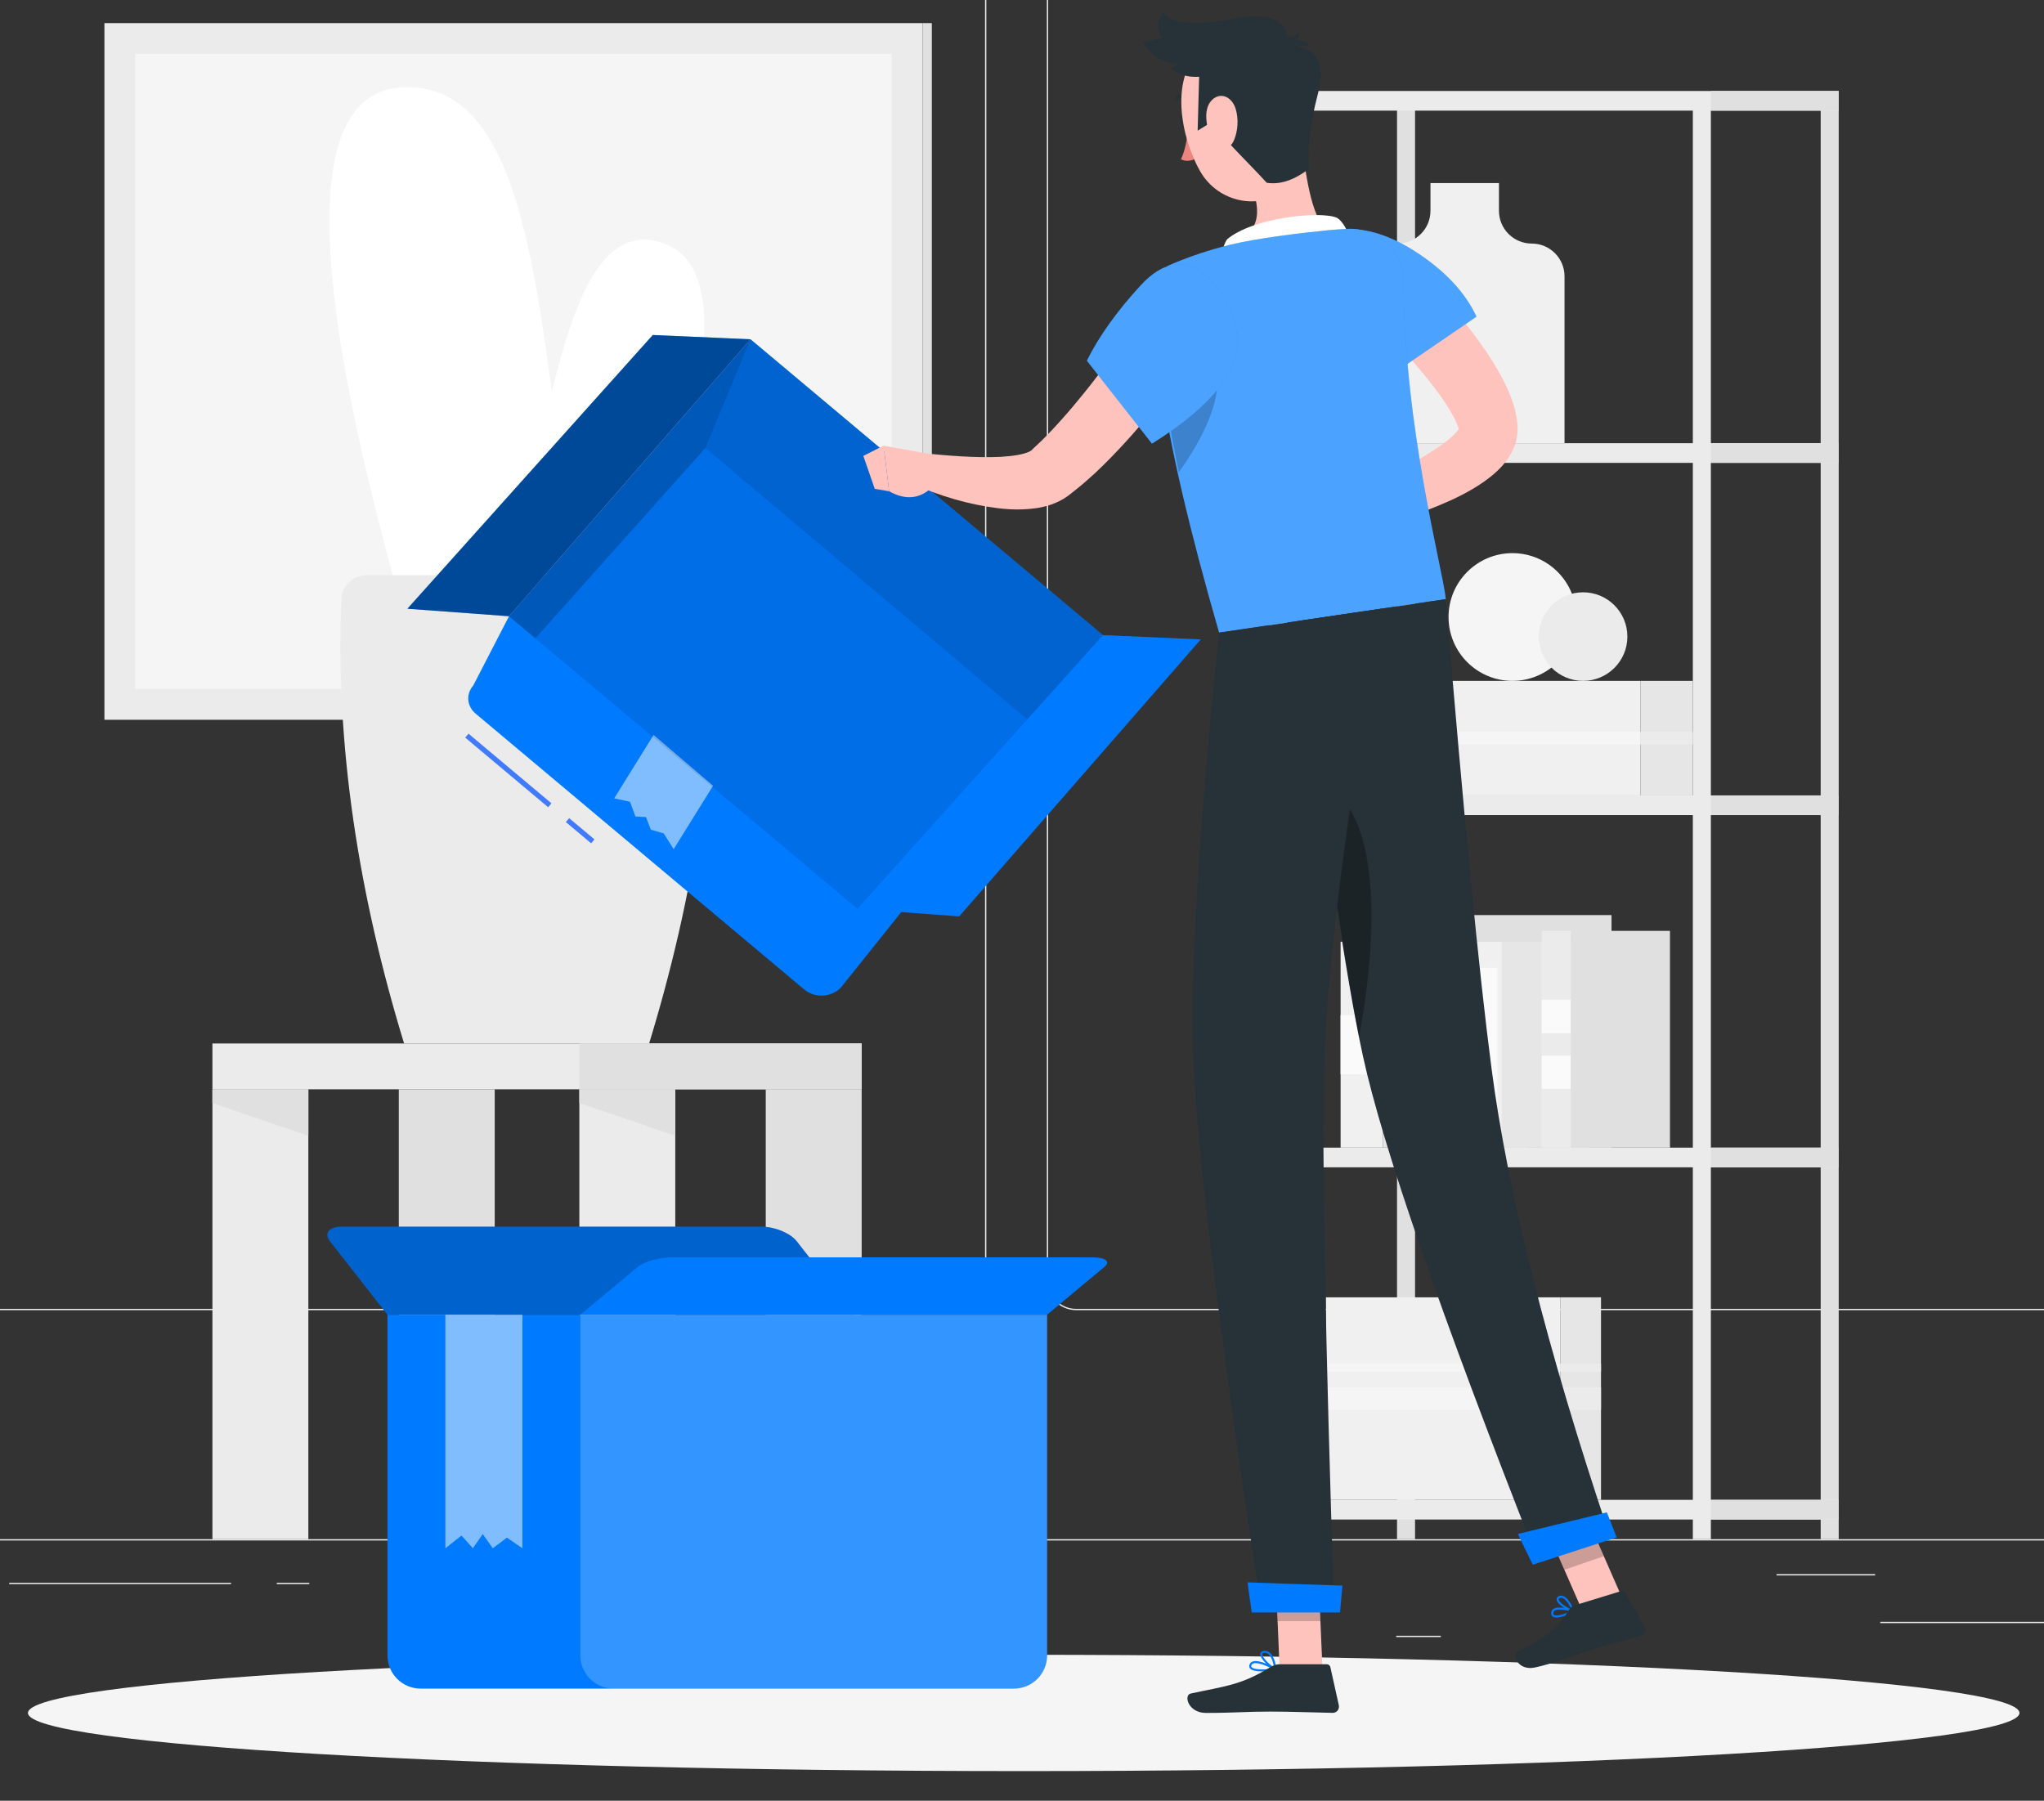 <svg version="1.2" baseProfile="tiny-ps" xmlns="http://www.w3.org/2000/svg" viewBox="0 0 1194 1052" width="1194" height="1052">
	<rect x="0" y="0" width="1194" height="1052" fill="#333333" stroke="none"/>
	<title>3369472-ai</title>
	<style>
		tspan { white-space:pre }
		.s0 { fill: #ebebeb } 
		.s1 { fill: #e0e0e0 } 
		.s2 { fill: #f5f5f5 } 
		.s3 { fill: #ffffff } 
		.s4 { fill: #f0f0f0 } 
		.s5 { fill: #e6e6e6 } 
		.s6 { fill: #fafafa } 
		.s7 { fill: #007AFF } 
		.s8 { opacity: .2;fill: #000000 } 
		.s9 { opacity: .2;fill: #ffffff } 
		.s10 { opacity: .5;fill: #ffffff } 
		.s11 { fill: #007AFF;stroke: #407bff;stroke-width: 3 } 
		.s12 { opacity: .1;fill: #000000 } 
		.s13 { opacity: .3;fill: #007AFF } 
		.s14 { opacity: .4;fill: #000000 } 
		.s15 { fill: #263238 } 
		.s16 { fill: #ed847e } 
		.s17 { fill: #ffc3bd } 
		.s18 { opacity: .3;fill: #000000 } 
	</style>
	<g id="Background Complete">
		<g id="&lt;Group&gt;">
			<path id="&lt;Path&gt;" class="s0" d="m1348 899.95h-1500v-0.75h1500v0.75z" />
			<path id="&lt;Path&gt;" class="s0" d="m1098.34 947.48h99.37v0.75h-99.37v-0.75z" />
			<path id="&lt;Path&gt;" class="s0" d="m815.58 955.62h26.08v0.75h-26.08v-0.75z" />
			<path id="&lt;Path&gt;" class="s0" d="m1037.76 919.62h57.58v0.75h-57.58v-0.75z" />
			<path id="&lt;Path&gt;" class="s0" d="m5.38 924.67h129.58v0.75h-129.58v-0.75z" />
			<path id="&lt;Path&gt;" class="s0" d="m161.67 924.67h19v0.75h-19v-0.75z" />
			<path id="&lt;Path&gt;" class="s0" d="m242.41 937.33h281.03v0.75h-281.03v-0.75z" />
			<path id="&lt;Compound Path&gt;" fill-rule="evenodd" class="s0" d="m559.04 765.4h-579.3c-9.44 0-17.12-7.68-17.12-17.12v-814.29c0-9.44 7.68-17.12 17.12-17.12h579.3c9.44 0 17.12 7.68 17.12 17.12v814.29c0 9.44-7.68 17.12-17.12 17.12zm-579.3-847.79c-9.03 0-16.37 7.34-16.37 16.37v814.29c0 9.03 7.34 16.37 16.37 16.37h579.3c9.03 0 16.37-7.34 16.37-16.37v-814.29c0-9.03-7.34-16.37-16.37-16.37h-579.3z" />
			<path id="&lt;Compound Path&gt;" fill-rule="evenodd" class="s0" d="m1207.93 765.4h-579.3c-9.44 0-17.12-7.68-17.12-17.12v-814.29c0-9.44 7.68-17.12 17.12-17.12h579.3c9.44 0 17.12 7.68 17.12 17.12v814.29c0 9.44-7.68 17.12-17.12 17.12zm-579.3-847.79c-9.03 0-16.37 7.34-16.37 16.37v814.29c0 9.03 7.34 16.37 16.37 16.37h579.3c9.03 0 16.37-7.34 16.37-16.37v-814.29c0-9.03-7.34-16.37-16.37-16.37h-579.3z" />
		</g>
		<g id="&lt;Group&gt;">
			<g id="&lt;Group&gt;">
				<path id="&lt;Path&gt;" class="s0" d="m503.34 636.37h-379.25v-26.77h379.25v26.77z" />
				<path id="&lt;Path&gt;" class="s1" d="m503.34 636.37h-164.91v-26.77h164.91v26.77z" />
				<path id="&lt;Path&gt;" class="s0" d="m180.12 899.2h-56.03v-262.82h56.03v262.82z" />
				<path id="&lt;Path&gt;" class="s1" d="m180.12 663.5l-56.03-19.08v-8.04h56.03v27.13z" />
				<path id="&lt;Path&gt;" class="s1" d="m503.34 899.2h-56.03v-262.82h56.03v262.82z" />
				<path id="&lt;Path&gt;" class="s0" d="m394.46 899.2h-56.03v-262.82h56.03v262.82z" />
				<path id="&lt;Path&gt;" class="s1" d="m394.46 663.5l-56.03-19.08v-8.04h56.03v27.13z" />
				<path id="&lt;Path&gt;" class="s1" d="m288.99 899.2h-56.03v-262.82h56.03v262.82z" />
			</g>
			<g id="&lt;Group&gt;">
				<path id="&lt;Path&gt;" class="s0" d="m539 420.5h-478v-407h478v407z" />
				<path id="&lt;Path&gt;" class="s1" d="m539 13.5h5.33v407h-5.33v-407z" />
				<path id="&lt;Path&gt;" class="s2" d="m79 402.5v-371h442v371h-442z" />
			</g>
			<g id="&lt;Group&gt;">
				<path id="&lt;Path&gt;" class="s3" d="m294.66 346.17c26.93-90.08 34.5-222.74 91.94-204.43c38.29 12.21 32.36 83.74-17.81 214.6l-74.13-10.16z" />
				<path id="&lt;Path&gt;" class="s3" d="m235.12 356.33c-56.92-200.89-56.92-302.67 0-305.31c85.38-3.97 78.46 169.2 105.94 299.64l-105.94 5.67z" />
				<g id="&lt;Group&gt;">
					<path id="&lt;Path&gt;" class="s0" d="m415.73 349.84c3.8 86.1-10.3 173.86-36.55 259.77h-143.13c-26.25-85.91-40.35-173.67-36.55-259.77c0.34-7.71 6.65-13.81 14.96-13.81h186.9c7.72 0 14.02 6.1 14.36 13.81z" />
				</g>
			</g>
			<g id="&lt;Group&gt;">
				<g id="&lt;Group&gt;">
					<g id="&lt;Group&gt;">
						<path id="&lt;Path&gt;" class="s1" d="m826.6 899.2h-10.53v-840.3h10.53v840.3z" />
						<path id="&lt;Path&gt;" class="s1" d="m1074.08 899.2h-10.53v-840.3h10.53v840.3z" />
						<path id="&lt;Path&gt;" class="s0" d="m751.93 899.2h-10.53v-840.3h10.53v840.3z" />
						<path id="&lt;Path&gt;" class="s0" d="m999.4 899.2h-10.53v-840.3h10.53v840.3z" />
						<path id="&lt;Path&gt;" class="s0" d="m1074.08 64.64h-332.68v-11.49h332.68v11.49z" />
						<path id="&lt;Path&gt;" class="s0" d="m1074.08 270.41h-332.68v-11.49h332.68v11.49z" />
						<path id="&lt;Path&gt;" class="s0" d="m1074.08 476.18h-332.68v-11.49h332.68v11.49z" />
						<path id="&lt;Path&gt;" class="s0" d="m1074.08 681.95h-332.68v-11.49h332.68v11.49z" />
						<path id="&lt;Path&gt;" class="s0" d="m1074.08 887.71h-332.68v-11.49h332.68v11.49z" />
						<path id="&lt;Path&gt;" class="s1" d="m1074.08 64.64h-74.67v-11.49h74.67v11.49z" />
						<path id="&lt;Path&gt;" class="s1" d="m1074.08 270.4h-74.67v-11.49h74.67v11.49z" />
						<path id="&lt;Path&gt;" class="s1" d="m1074.08 476.17h-74.67v-11.49h74.67v11.49z" />
						<path id="&lt;Path&gt;" class="s1" d="m1074.08 681.94h-74.67v-11.49h74.67v11.49z" />
						<path id="&lt;Path&gt;" class="s1" d="m1074.08 887.71h-74.67v-11.49h74.67v11.49z" />
					</g>
				</g>
				<path id="&lt;Path&gt;" class="s4" d="m894.76 142.29h0c10.58 0 19.16 8.58 19.16 19.16v97.47h-116.63v-97.47c0-10.58 8.58-19.16 19.16-19.16c10.58 0 19.16-8.58 19.16-19.16v-16.19h40v16.19c0 10.58 8.58 19.16 19.16 19.16z" />
				<g id="&lt;Group&gt;">
					<path id="&lt;Path&gt;" class="s4" d="m958.36 464.69h-175.26v-66.92h175.26v66.92z" />
					<path id="&lt;Path&gt;" class="s5" d="m958.36 397.77h30.51v66.92h-30.51v-66.92z" />
					<path id="&lt;Path&gt;" class="s0" d="m958.36 427.54h30.51v7.37h-30.51v-7.37z" />
					<path id="&lt;Path&gt;" class="s2" d="m958.36 434.91h-175.26v-7.37h175.26v7.37z" />
				</g>
				<g id="&lt;Group&gt;">
					<path id="&lt;Path&gt;" class="s4" d="m911.4 876.23h-136.89v-118.32h136.89v118.32z" />
					<path id="&lt;Path&gt;" class="s5" d="m911.4 757.91h23.83v118.32h-23.83v-118.32z" />
					<path id="&lt;Path&gt;" class="s0" d="m911.4 810.55h23.83v13.04h-23.83v-13.04z" />
					<path id="&lt;Path&gt;" class="s2" d="m911.4 823.59h-136.89v-13.04h136.89v13.04z" />
					<path id="&lt;Path&gt;" class="s0" d="m911.4 796.75h23.83v4.66h-23.83v-4.66z" />
					<path id="&lt;Path&gt;" class="s2" d="m911.4 801.4h-136.89v-4.66h136.89v4.66z" />
				</g>
				<g id="&lt;Group&gt;">
					<g id="&lt;Group&gt;">
						<path id="&lt;Path&gt;" class="s4" d="m807.9 670.45h-24.79v-120.29h24.79v120.29z" />
						<path id="&lt;Path&gt;" class="s6" d="m807.9 627.59h-24.79v-34.57h24.79v34.57z" />
						<path id="&lt;Path&gt;" class="s5" d="m807.9 550.16h84.3v120.29h-84.3v-120.29z" />
					</g>
					<g id="&lt;Group&gt;">
						<path id="&lt;Path&gt;" class="s0" d="m846.17 670.45h-28v-135.85h28v135.85z" />
						<path id="&lt;Path&gt;" class="s6" d="m846.17 598.7h-28v-20.92h28v20.92z" />
						<path id="&lt;Path&gt;" class="s6" d="m846.17 633.63h-28v-20.92h28v20.92z" />
						<path id="&lt;Path&gt;" class="s1" d="m846.17 534.6h95.2v135.85h-95.2v-135.85z" />
					</g>
					<g id="&lt;Group&gt;">
						<path id="&lt;Path&gt;" class="s4" d="m877.32 670.45h-15.08v-120.29h15.08v120.29z" />
						<path id="&lt;Path&gt;" class="s6" d="m874.73 655.21h-9.89v-89.81h9.89v89.81z" />
						<path id="&lt;Path&gt;" class="s5" d="m877.32 550.16h51.26v120.29h-51.26v-120.29z" />
					</g>
					<g id="&lt;Group&gt;">
						<path id="&lt;Path&gt;" class="s0" d="m917.62 670.45h-17.03v-126.64h17.03v126.64z" />
						<path id="&lt;Path&gt;" class="s6" d="m917.62 603.56h-17.03v-19.5h17.03v19.5z" />
						<path id="&lt;Path&gt;" class="s6" d="m917.62 636.12h-17.03v-19.5h17.03v19.5z" />
						<path id="&lt;Path&gt;" class="s1" d="m917.62 543.81h57.89v126.64h-57.89v-126.64z" />
					</g>
				</g>
				<path id="&lt;Path&gt;" class="s2" d="m883.48 397.77c-20.6 0-37.31-16.7-37.31-37.31c0-20.6 16.7-37.31 37.31-37.31c20.6 0 37.31 16.7 37.31 37.31c0 20.6-16.7 37.31-37.31 37.31z" />
				<path id="&lt;Path&gt;" class="s0" d="m924.76 397.77c-14.29 0-25.87-11.58-25.87-25.87c0-14.29 11.58-25.87 25.87-25.87c14.29 0 25.87 11.58 25.87 25.87c0 14.29-11.58 25.87-25.87 25.87z" />
			</g>
		</g>
	</g>
	<g id="Shadow">
		<path id="&lt;Path&gt; 356 " class="s2" d="m1179.67 1000.71c0 18.76-260.42 33.97-581.67 33.97c-321.25 0-581.67-15.21-581.67-33.97c0-18.76 260.42-33.97 581.67-33.97c321.25 0 581.67 15.21 581.67 33.97z" />
	</g>
	<g id="Box">
		<g id="&lt;Group&gt;">
			<path id="&lt;Path&gt;" class="s7" d="m611.66 967.08c0 10.72-8.69 19.41-19.41 19.41h-346.51c-10.72 0-19.41-8.69-19.41-19.41v-199.01h385.33v199.01z" />
			<g id="&lt;Group&gt;">
				<path id="&lt;Path&gt;" class="s7" d="m192.78 725.15c-3.68-4.71-0.51-8.52 7.07-8.52h245.18c7.59 0 16.72 3.82 20.39 8.52l33.55 42.92h-272.65l-33.55-42.92z" />
				<path id="&lt;Path&gt;" class="s8" d="m192.78 725.15c-3.68-4.71-0.51-8.52 7.07-8.52h245.18c7.59 0 16.72 3.82 20.39 8.52l33.55 42.92h-272.65l-33.55-42.92z" />
			</g>
			<path id="&lt;Path&gt;" class="s7" d="m611.66 768.07h-272.65l33.55-27.98c3.68-3.07 12.81-5.55 20.39-5.55h245.18c7.59 0 10.75 2.49 7.07 5.55l-33.55 27.98z" />
			<path id="&lt;Path&gt;" class="s9" d="m611.66 967.08c0 10.72-8.69 19.41-19.41 19.41h-233.83c-10.72 0-19.41-8.69-19.41-19.41v-199.01h272.65v199.01z" />
			<path id="&lt;Path&gt;" class="s10" d="m305.17 768.07v136.44l-9.05-6.23l-8.24 6.23l-5.89-8.28l-5.77 8.28l-6.63-7.44l-9.42 7.44v-136.44h45z" />
		</g>
	</g>
	<g id="Character">
		<g id="&lt;Group&gt;">
			<g id="&lt;Group&gt;">
				<path id="&lt;Path&gt;" class="s11" d="m321.17 470.44l-48.46-40.68" />
				<path id="&lt;Path&gt;" class="s11" d="m346.28 491.52l-14.78-12.41" />
				<path id="&lt;Path&gt;" class="s7" d="m469.91 578.16l-192.04-161.23c-5.2-4.37-5.81-11.42-1.42-16.46l20.89-40.47l141.11-161.79l212.82 178.66l-159.83 199.78c-5.23 6-15.32 6.7-21.51 1.5z" />
				<path id="&lt;Path&gt;" class="s10" d="m416.54 459.03l-23.01 37.06l-5.81-9.19l-7.54-2.21l-2.84-7.33l-6.17-0.36l-3.14-8.6l-9.25-1.99l23.01-37.06l34.74 29.68z" />
				<path id="&lt;Path&gt;" class="s12" d="m644.3 371.04l-143.35 159.91l-203.62-170.94l141.11-161.79l205.86 172.82z" />
				<g id="&lt;Group&gt;">
					<path id="&lt;Path&gt;" class="s7" d="m701.41 373.55l-141.11 161.79l-59.35-4.39l143.35-159.91l57.11 2.51z" />
					<path id="&lt;Path&gt;" class="s13" d="m701.41 373.55l-141.11 161.79l-59.35-4.39l143.35-159.91l57.11 2.51z" />
				</g>
				<g id="&lt;Group&gt;">
					<path id="&lt;Path&gt;" class="s7" d="m438.44 198.22l-141.11 161.79l-59.35-4.39l143.35-159.91l57.11 2.51z" />
					<path id="&lt;Path&gt;" class="s14" d="m438.44 198.22l-141.11 161.79l-59.35-4.39l143.35-159.91l57.11 2.51z" />
				</g>
				<path id="&lt;Path&gt;" class="s12" d="m412.08 261.7l26.37-63.47l205.86 172.82l-44.14 49.24l-188.08-158.59z" />
				<path id="&lt;Path&gt;" class="s8" d="m297.33 360.01l141.11-161.79l-26.37 63.47l-99.35 111.24l-15.39-12.92z" />
			</g>
			<g id="&lt;Group&gt;">
				<path id="&lt;Path&gt;" class="s15" d="m694.04 70.02c0.57 1.94 0 3.81-1.26 4.18c-1.27 0.37-2.75-0.9-3.32-2.83c-0.57-1.94 0-3.81 1.26-4.18c1.27-0.37 2.75 0.9 3.32 2.83z" />
				<path id="&lt;Path&gt;" class="s16" d="m699.6 92.08c-3.6 2.11-6.85 2.44-9.76 0.98c2.18-4.54 3.64-10.97 4.39-19.28l5.37 18.3z" />
				<path id="&lt;Path&gt;" class="s15" d="m697.03 57.26c-4.93-1.74-8.38 0.78-8.52 0.89c-0.51 0.39-1.26 0.3-1.66-0.22c-0.4-0.52-0.3-1.26 0.22-1.66c0.19-0.14 4.56-3.42 10.75-1.24c0.62 0.22 0.94 0.89 0.73 1.51c-0.1 0.29-0.31 0.52-0.56 0.65c-0.28 0.15-0.62 0.18-0.95 0.07z" />
				<path id="&lt;Path&gt;" class="s17" d="m760.72 82.85c1.31 15.9 5.25 45.08 14.65 51.72c-1.49 12.74-13.46 20.76-35.89 24.07c-24.67 3.64-31.47-1.61-20.4-15.76c19.48-7.81 16.75-22.71 11.15-36.27l14.3-16.39c5.37-6.15 15.52-15.51 16.19-7.38z" />
				<path id="&lt;Path&gt;" class="s3" d="m715.56 153.96c-2.06-4.87-1.67-9.56 1.17-14.07c14.86-12.78 54.38-16.79 64.05-12.73c3.63 1.52 9.7 12.44 6.69 15.16l-71.9 11.64z" />
				<path id="&lt;Compound Path&gt;" fill-rule="evenodd" class="s7" d="m913.27 944.22c-2.46 0.75-4.95 1.11-6.24 0.18c-0.54-0.39-1.12-1.17-0.8-2.7c0.17-0.8 0.63-1.43 1.37-1.87c3.23-1.89 11.24 0.61 11.58 0.71c0.22 0.07 0.38 0.27 0.41 0.5c0.03 0.23-0.09 0.46-0.29 0.58c-1.14 0.67-3.57 1.83-6.03 2.59zm-4.4-3.64c-0.25 0.08-0.48 0.17-0.67 0.29c-0.45 0.26-0.71 0.62-0.81 1.08c-0.23 1.09 0.2 1.39 0.34 1.49c1.44 1.03 6.33-0.45 9.72-2.15c-2.45-0.64-6.39-1.38-8.57-0.72z" />
				<path id="&lt;Compound Path&gt;" fill-rule="evenodd" class="s7" d="m919.18 941.69c-0.09 0.03-0.19 0.03-0.29 0.01c-2.89-0.59-9.28-4.36-9.6-7.18c-0.06-0.51 0.04-1.46 1.35-2.04c0.85-0.38 1.73-0.38 2.64-0.01c3.48 1.42 6.17 8.15 6.28 8.43c0.08 0.2 0.04 0.43-0.1 0.6c-0.08 0.09-0.17 0.15-0.28 0.19zm-7.8-8.22c-0.08 0.03-0.17 0.06-0.25 0.09c-0.71 0.32-0.67 0.67-0.65 0.83c0.18 1.67 4.45 4.69 7.48 5.81c-0.9-1.93-2.9-5.72-5.13-6.63c-0.51-0.21-0.99-0.24-1.45-0.1z" />
				<path id="&lt;Compound Path&gt;" fill-rule="evenodd" class="s7" d="m737.45 976.45c-3.21 0-6.31-0.44-7.35-1.89c-0.36-0.5-0.65-1.36 0.05-2.59c0.39-0.69 1.02-1.15 1.88-1.39c4.16-1.13 12.91 3.85 13.28 4.06c0.21 0.12 0.33 0.37 0.29 0.61c-0.04 0.24-0.23 0.44-0.47 0.49c-1.6 0.32-4.68 0.7-7.68 0.7zm-3.97-4.85c-0.42 0-0.8 0.04-1.15 0.14c-0.55 0.15-0.93 0.42-1.16 0.83c-0.42 0.74-0.27 1.1-0.11 1.31c1.16 1.62 7.49 1.66 12.14 1c-2.32-1.19-6.8-3.27-9.72-3.27z" />
				<path id="&lt;Compound Path&gt;" fill-rule="evenodd" class="s7" d="m745.01 975.75c-0.08 0-0.16-0.02-0.24-0.05c-3.02-1.36-9-6.77-8.55-9.6c0.11-0.66 0.58-1.49 2.21-1.66c1.22-0.12 2.32 0.22 3.29 1.02c3.18 2.61 3.86 9.36 3.89 9.64c0.02 0.21-0.07 0.42-0.24 0.54c-0.1 0.07-0.22 0.11-0.35 0.11zm-6.11-10.15c-0.12 0-0.24 0.01-0.36 0.02c-1.07 0.11-1.13 0.53-1.16 0.67c-0.27 1.7 3.79 5.95 6.87 7.8c-0.32-1.97-1.21-6-3.3-7.72c-0.63-0.52-1.31-0.77-2.06-0.77z" />
				<path id="&lt;Path&gt;" class="s17" d="m772.53 975.16h-25.03l-2.49-57.96h25.03l2.49 57.96z" />
				<path id="&lt;Path&gt;" class="s17" d="m948.48 935.59l-23.06 7.95l-23.94-54.64l23.06-7.95l23.94 54.64z" />
				<path id="&lt;Path&gt;" class="s15" d="m919.94 937.81l26.88-8.24c0.98-0.3 2.03 0.12 2.54 1.01l11.25 19.82c1.17 2.06 0.07 4.67-2.2 5.33c-9.43 2.72-14.16 3.56-25.98 7.19c-7.27 2.23-25.62 9.19-35.92 11.26c-10.07 2.03-13.69-7.84-9.66-9.61c18.07-7.94 25.39-16.97 29.66-24.09c0.77-1.28 2-2.22 3.43-2.66z" />
				<path id="&lt;Path&gt;" class="s15" d="m747.67 972.26l27.33 0c1.02 0 1.91 0.71 2.13 1.71l4.94 22.24c0.51 2.31-1.24 4.49-3.6 4.45c-9.86-0.17-24.1-0.75-36.5-0.75c-14.49 0-20.6 0.79-37.59 0.79c-10.27 0-13.13-10.39-8.82-11.33c19.58-4.28 29.16-4.74 46.08-15.17c1.84-1.13 3.87-1.95 6.03-1.95z" />
				<g id="&lt;Group&gt;">
					<g id="&lt;Group&gt;">
						<path id="&lt;Path&gt;" class="s17" d="m820.42 150.53c7.28 6.69 13.59 13.38 20.12 20.36c6.38 7.02 12.61 14.23 18.49 21.93c5.93 7.66 11.56 15.7 16.67 24.74c2.55 4.55 4.99 9.32 7.03 14.82c0.51 1.39 1.02 2.74 1.45 4.29c0.45 1.49 0.89 2.98 1.23 4.69l0.51 2.48l0.35 2.76c0.22 1.33 0.43 4.98 0.01 7.65c-0.78 5.63-2.98 9.97-5.16 13.31c-2.22 3.32-4.6 5.8-6.91 7.96c-4.64 4.27-9.19 7.28-13.7 9.99c-9.02 5.31-17.97 9.11-26.94 12.56c-17.99 6.76-35.92 11.47-54.53 14.99l-5.25-18.04c16.29-7.06 32.78-14.66 48.1-22.82c7.63-4.09 15.04-8.49 21.32-13.13c3.11-2.29 5.95-4.73 7.78-6.88c0.92-1.05 1.54-2.05 1.78-2.57c0.22-0.51-0.09-0.45-0.33 0.63c-0.2 2.01-0.15 0.45-0.65-0.63c-0.13-0.52-0.42-1.2-0.69-1.87c-0.22-0.64-0.61-1.39-0.94-2.12c-1.42-2.94-3.3-6.23-5.42-9.51c-4.31-6.59-9.53-13.27-15-19.83c-5.52-6.55-11.33-13.05-17.3-19.45c-5.86-6.41-12.25-12.82-18.12-18.77l26.1-27.53z" />
					</g>
					<path id="&lt;Path&gt;" class="s17" d="m789.06 306.7c-2.04 7.9-7.72 13.78-17.03 17.63l-15.18-24.96l23.76-7.14l8.46 14.48z" />
					<path id="&lt;Path&gt;" class="s17" d="m756.84 299.36l15.18 24.96l-15.27 4.46l-9.29-20.59l9.38-8.83z" />
					<g id="&lt;Group&gt;">
						<g id="&lt;Group&gt;">
							<path id="&lt;Path&gt;" class="s7" d="m826.42 146.74c17.35 11.14 29.37 23.89 36.07 38.24l-48.88 33.45c-33.85-24.78-50.02-45.15-48.52-61.12c2.81-29.82 33.36-28.52 61.33-10.57z" />
						</g>
						<g id="&lt;Group&gt;" style="opacity: .3">
							<path id="&lt;Path&gt;" class="s3" d="m826.42 146.74c17.35 11.14 29.37 23.89 36.07 38.24l-48.88 33.45c-33.85-24.78-50.02-45.15-48.52-61.12c2.81-29.82 33.36-28.52 61.33-10.57z" />
						</g>
					</g>
				</g>
				<g id="&lt;Group&gt;">
					<g id="&lt;Group&gt;">
						<path id="&lt;Path&gt;" class="s7" d="m719.08 142.88c14.67-3.55 39.25-6.63 56.29-8.32c3.91-0.39 7.87-0.66 11.73-0.86c17.7-0.9 32.58 13.19 32.72 30.91c0.73 87.29 22.88 167.1 24.75 185.41l-132.42 19.56c-34.73-120.37-44.77-191.77-30.14-214.21c11.81-5.21 24.17-9.37 37.07-12.5z" />
					</g>
					<g id="&lt;Group&gt;" style="opacity: .3">
						<path id="&lt;Path&gt;" class="s3" d="m719.08 142.88c14.67-3.55 39.25-6.63 56.29-8.32c3.91-0.39 7.87-0.66 11.73-0.86c17.7-0.9 32.58 13.19 32.72 30.91c0.73 87.29 22.88 167.1 24.75 185.41l-132.42 19.56c-34.73-120.37-44.77-191.77-30.14-214.21c11.81-5.21 24.17-9.37 37.07-12.5z" />
					</g>
				</g>
				<path id="&lt;Path&gt;" class="s8" d="m678.76 213.39l0.44-0.51l31.16 2.77c4.72 20.1-12.61 47.52-21.75 60.24c-5.32-25.76-8.31-46.26-9.85-62.49z" />
				<g id="&lt;Group&gt;">
					<path id="&lt;Path&gt;" class="s8" d="m770.05 917.22l1.28 29.87h-25.04l-1.28-29.87h25.04z" />
					<path id="&lt;Path&gt;" class="s8" d="m936.91 909.12l-23.07 7.95l-12.35-28.16l23.07-7.95l12.35 28.16z" />
				</g>
				<path id="&lt;Path&gt;" class="s17" d="m757.44 46.96c5.52 24.22 9.98 38.11 1.55 53.84c-12.68 23.67-45.24 21.39-57.89-0.68c-11.38-19.87-18.5-56.14 2.01-72.44c20.2-16.06 48.8-4.94 54.33 19.28z" />
				<path id="&lt;Path&gt;" class="s15" d="m708.81 70.7l-9.21 5.64l0.88-31.5c-6.44 0.44-12-1.17-16.67-4.83c3.33-3.17 55.17-21.33 71.33-18.17c1.11-0.47 2.35-1.75 3.73-3.83c0.42 2.63-0.29 4.44-2.13 5.44c2-0.38 6.93 0.56 8.31 3.48c-2.9-0.61-5.19-0.48-6.88 0.4c12.09 1.81 15.96 11.04 11.63 27.69c-4.78 18.33-6.37 32.78-4.79 43.33c-8.92 6.89-17.27 9.69-25.05 8.42c-12.42-13.67-30.33-30.11-31.17-36.05z" />
				<path id="&lt;Path&gt;" class="s15" d="m691.18 37.5c-14.63 0.12-19.88-7.13-23.63-13.13c10.5-1.13 32.38-7.88 48.62-9c16.25-1.13 34 1.88 28.63 8.87c-3.58 4.67-21.46 9.08-53.63 13.25z" />
				<path id="&lt;Path&gt;" class="s15" d="m694.4 30.99c-11.92-1.66-23.72-12.99-14.72-23.83c3.33 7.98 25.82 7.04 41.76 3.71c20.91-4.38 35.55 2.69 28.11 17c-2.72 5.22-21.1 6.26-55.15 3.12z" />
				<path id="&lt;Path&gt;" class="s17" d="m721.79 63.53c1.9 6.22 1.21 13-0.8 18.01c-3.02 7.54-9.66 6.01-13.12-0.51c-3.11-5.87-5.29-16.87-0.2-22.3c5.02-5.35 11.94-2.31 14.12 4.8z" />
				<path id="&lt;Path&gt;" class="s15" d="m844.57 350.02c10.47 126.65 19.37 218.06 26.71 274.24c9.55 73.13 32.33 163.4 68.32 270.79l-42.11 14.53c-56.14-142.65-89.9-240.13-101.29-292.44c-10.39-47.77-22.75-132.6-37.08-254.5l85.45-12.62z" />
				<path id="&lt;Path&gt;" class="s7" d="m938.66 883.54l5.75 14.65l-49.05 15.92c-5.87-11.94-8.75-17.93-8.62-17.98l51.92-12.6z" />
				<path id="&lt;Path&gt;" class="s18" d="m770.97 456.47c6.72 50.8 15.33 110.87 22.91 149.43c10.96-59.02 13.74-133.27-22.91-149.43z" />
				<path id="&lt;Path&gt;" class="s15" d="m807.37 355.52c-21.24 122.15-32.55 211.55-33.92 268.22c-1.26 51.97 0.71 157.83 5.92 317.58h-42.39c-24.72-162.84-38.03-270.71-39.92-323.64c-1.81-50.88 3.22-133.58 15.1-248.09l95.22-14.06z" />
				<path id="&lt;Path&gt;" class="s7" d="m784.17 926.32l-1.39 15.71h-51.57c-1.72-11.73-2.52-17.6-2.39-17.6l55.36 1.89z" />
				<g id="&lt;Group&gt;">
					<path id="&lt;Path&gt;" class="s17" d="m703.94 197.56c-4.69 7.44-9.43 14.13-14.37 21.02c-4.89 6.84-10.06 13.49-15.32 20.1c-10.64 13.14-21.98 25.85-34.71 37.85c-3.37 2.92-6.47 5.92-10.08 8.72l-2.64 2.12l-1.32 1.06c-0.49 0.39-0.69 0.59-1.69 1.3c-3.33 2.42-6.62 3.92-9.68 5.01c-6.17 2.11-11.53 2.6-16.58 2.83c-5.04 0.21-9.76-0.11-14.32-0.64c-18.2-2.24-34.24-7.32-50.24-14.2l5.17-18.06c15.55 1.55 31.8 2.88 46.28 2.22c3.6-0.21 7.08-0.57 10.18-1.11c3.07-0.54 5.85-1.42 7.32-2.29c0.74-0.4 1.13-0.78 1.03-0.87c-0.17 0.12 0.38-0.38 0.67-0.65l1-0.94l2.01-1.88c2.7-2.4 5.27-5.32 7.9-7.94c5.19-5.59 10.33-11.32 15.25-17.42c5.01-5.97 9.84-12.21 14.62-18.49c4.81-6.28 9.45-12.71 14.15-19.11c4.63-6.38 9.24-13.09 13.55-19.31l31.81 20.67z" />
				</g>
				<g id="&lt;Group&gt;">
					<g id="&lt;Group&gt;">
						<path id="&lt;Path&gt;" class="s7" d="m721.35 189.6c6.73 21.99-9.42 45.18-48.43 69.59l-38.03-48.47c7.03-14.19 17.53-28.88 31.49-44.07c25.87-28.16 47.29-2.15 54.97 22.96z" />
					</g>
					<g id="&lt;Group&gt;" style="opacity: .3">
						<path id="&lt;Path&gt;" class="s3" d="m721.35 189.6c6.73 21.99-9.42 45.18-48.43 69.59l-38.03-48.47c7.03-14.19 17.53-28.88 31.49-44.07c25.87-28.16 47.29-2.15 54.97 22.96z" />
					</g>
				</g>
				<path id="&lt;Path&gt;" class="s17" d="m547.01 281.93c-7.76 9.35-16.97 11.04-27.63 5.07l-3.24-26.66l30.79 5.65l0.09 15.94z" />
				<path id="&lt;Path&gt;" class="s17" d="m516.14 260.34l3.24 26.66l-8.4-1.42l-6.66-19.23l11.82-6.01z" />
			</g>
		</g>
	</g>
</svg>